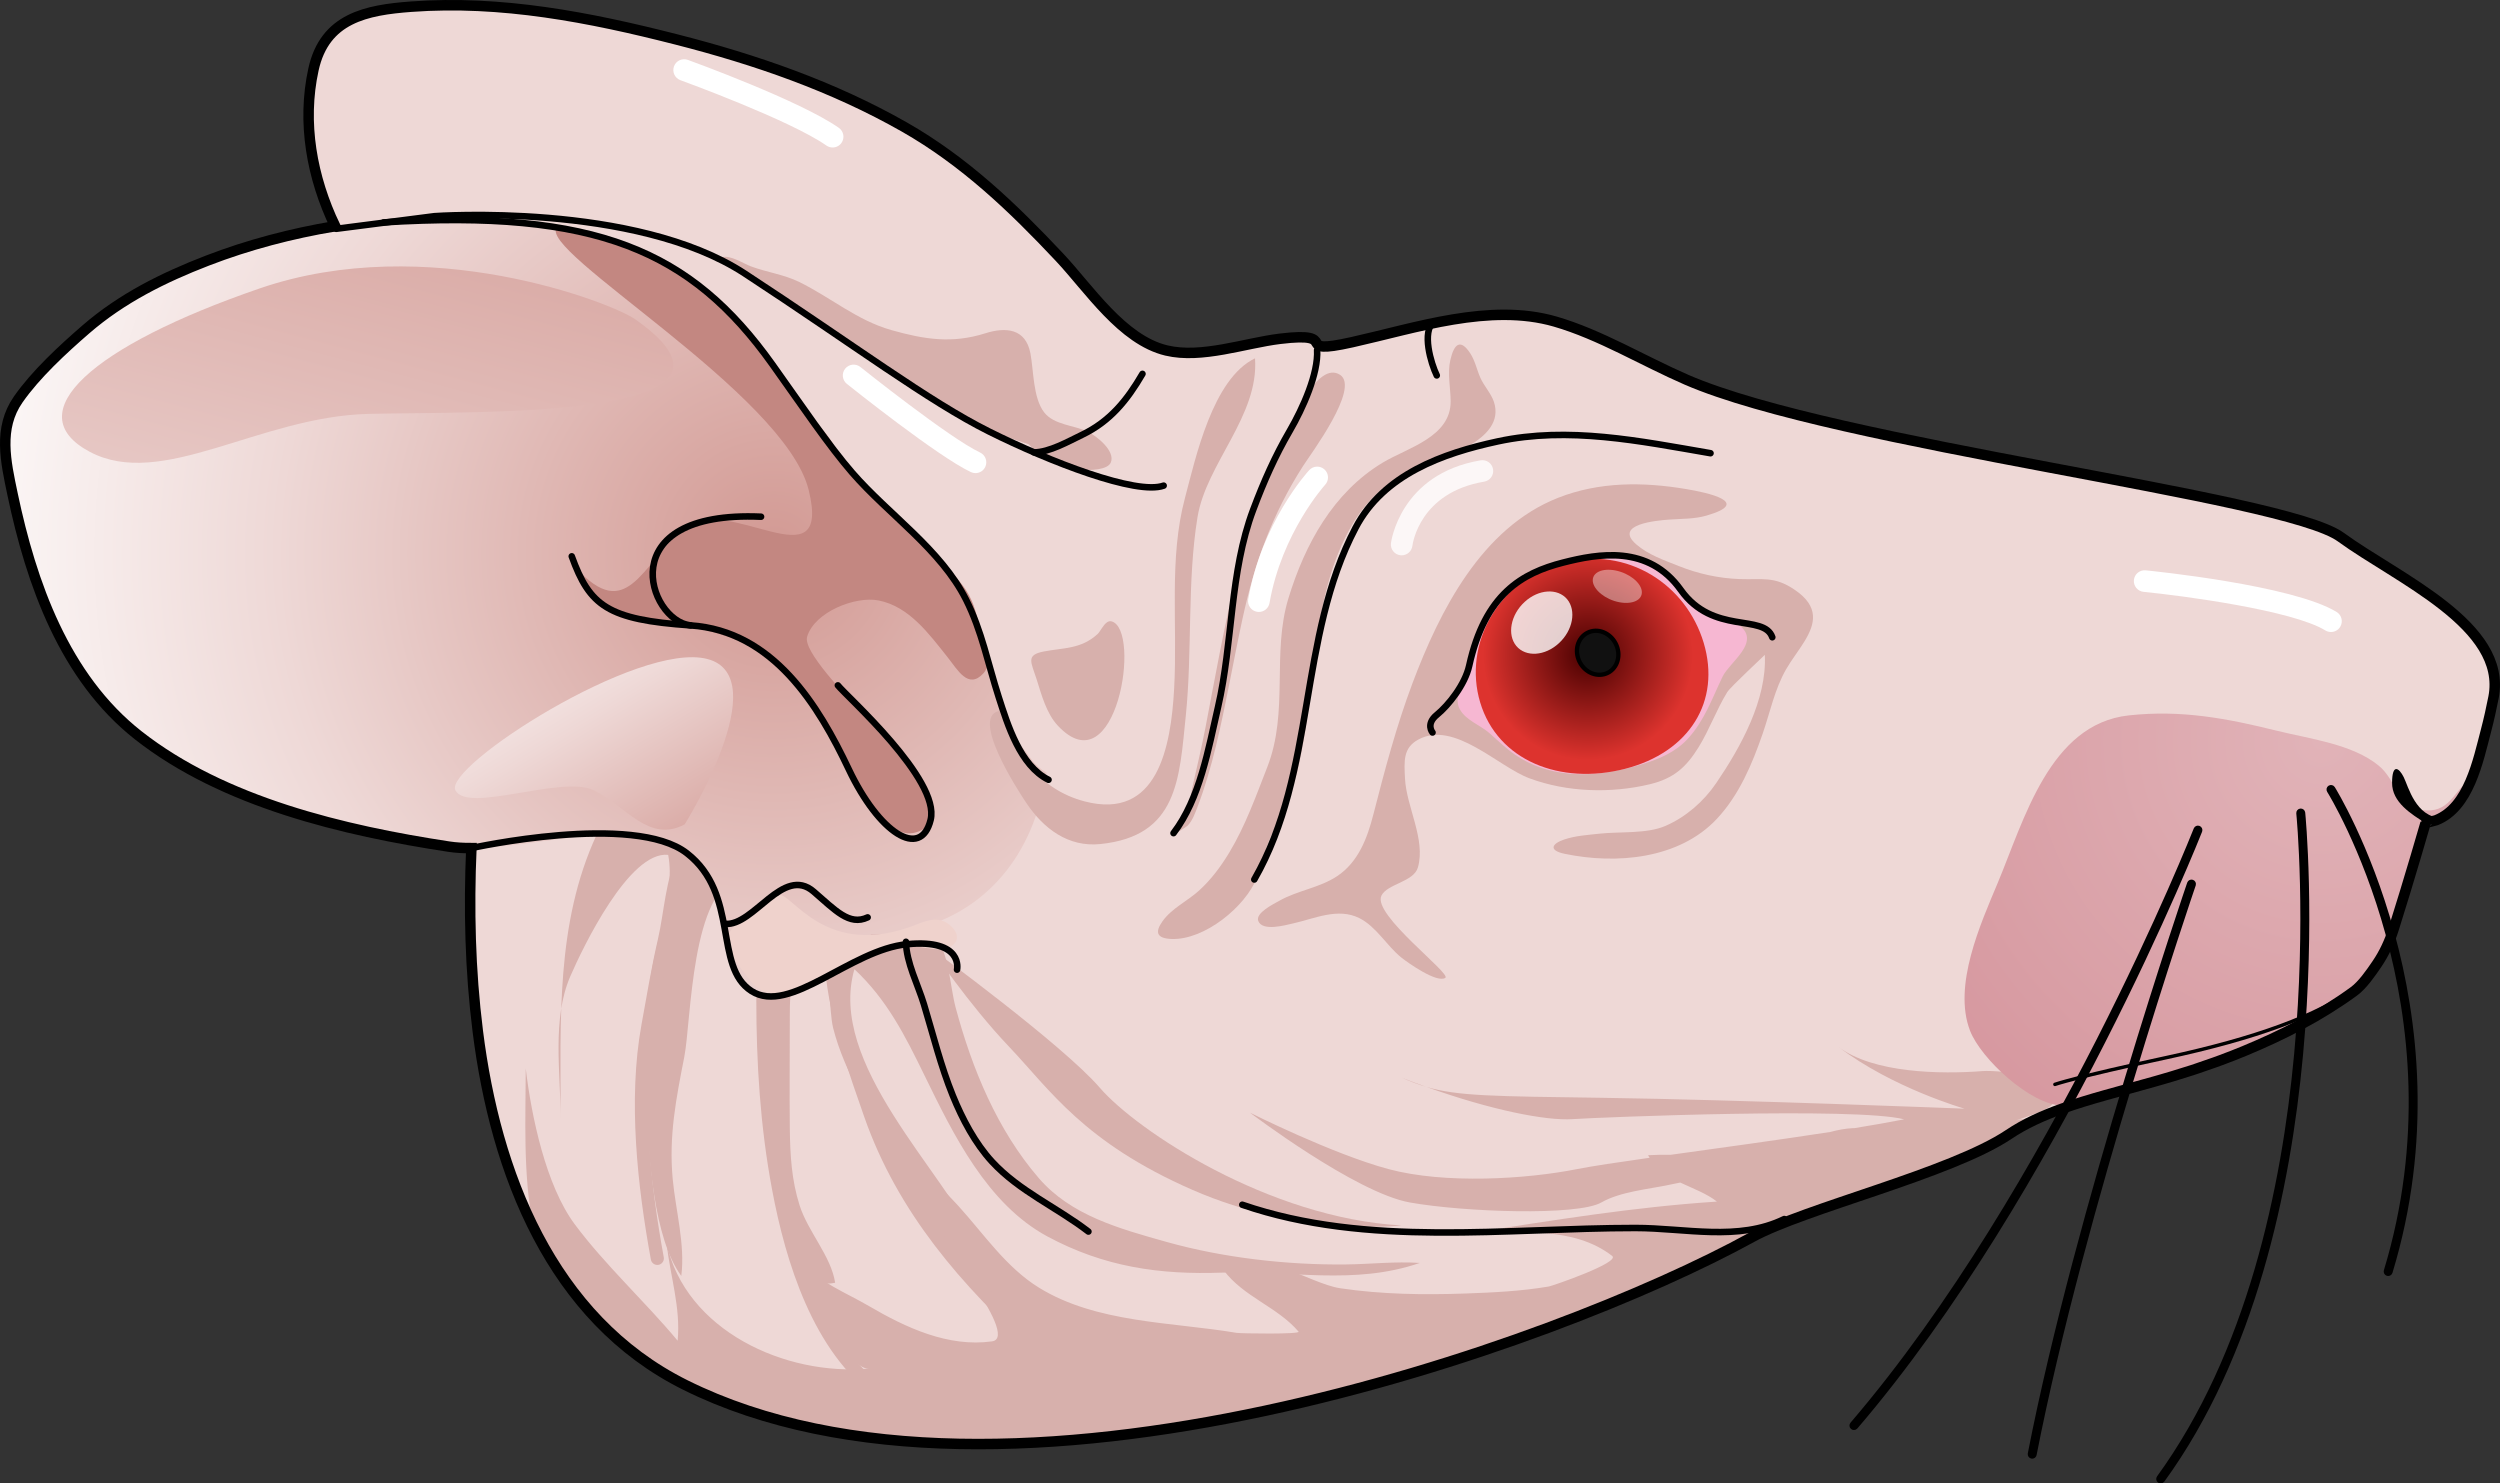 <?xml version="1.0" encoding="utf-8"?>
<!-- Generator: Adobe Illustrator 16.0.0, SVG Export Plug-In . SVG Version: 6.00 Build 0)  -->
<!DOCTYPE svg PUBLIC "-//W3C//DTD SVG 1.1//EN" "http://www.w3.org/Graphics/SVG/1.1/DTD/svg11.dtd">
<svg version="1.1" id="Layer_1" xmlns="http://www.w3.org/2000/svg" xmlns:xlink="http://www.w3.org/1999/xlink" x="0px" y="0px"
	 width="578.065px" height="343.012px" viewBox="0 0 578.065 343.012" enable-background="new 0 0 578.065 343.012"
	 xml:space="preserve">
<rect x="0" y="0" width="578.065" height="343.012" fill="#333333" stroke="none"/>
<g>
	<g>
		<g>
			<g>
				<g>
					<g>
						<path fill="#EED8D6" d="M120.897,98.57c-0.009,0.065-17.676-17.083-19.356-18.611c-5.591-5.092-11.438-8.678-16.207-14.885
							C74.775,51.331,68.695,33.361,72.481,16.072C75.085,4.167,84.726,2.311,95.092,1.544c20.814-1.538,41.264,2.457,61.317,7.582
							c18.315,4.681,36.223,10.86,52.704,20.246c13.883,7.91,25.061,18.596,35.918,30.161c6.786,7.227,14.433,19.061,24.676,21.509
							c8.143,1.948,18.137-1.712,26.246-2.703c14.825-1.815,2.138,4.039,16.697,0.787c14.74-3.291,31.866-9.128,46.917-4.779
							c10.408,3.01,20.469,9.161,30.419,13.469c34.692,15.039,138.221,26.81,151.27,36.376
							c13.066,9.533,38.562,20.403,35.314,37.047c-3.265,16.629-8.563,28.981-15.726,29.09c0,0-3.722,12.922-7.384,24.51
							c-3.691,11.6-12.06,18.855-34.532,28.182c-22.456,9.359-41.042,10.297-54.474,19.304
							c-13.447,9.007-47.168,17.028-59.422,23.776c-45.022,24.779-172.861,70.81-246.575,34.144
							c-31.044-15.444-43.878-49.215-47.973-81.738C104.51,191.054,114.907,145.325,120.897,98.57z"/>
					</g>
				</g>
				<path fill="#D7B0AC" d="M463.499,247.876c-2.216-0.236-4.122-0.286-5.04-0.215c-9.677,0.75-25.354,0.518-33.412-5.633
					c12.55,9.576,29.208,14.326,29.208,14.326s-52.039-2.064-83.646-2.511c-25.116-0.354-33.519-0.373-40.805-2.522
					c15.098,5.402,27.714,7.854,33.768,7.455c6.801-0.45,65.624-2.813,76.714,0.041c-3.348,0.662-7.256,1.348-11.506,2.04
					c-0.132,0.006-0.26-0.003-0.392,0.003c-1.769,0.089-3.478,0.426-5.166,0.878c-11.86,1.833-25.456,3.682-36.864,5.275
					c-1.771-0.015-3.536,0-5.275,0.101c0.092,0.219,0.246,0.385,0.355,0.592c-7.363,1.043-13.4,1.948-16.808,2.625
					c-11.736,2.336-30.555,3.489-43.553,0c-12.999-3.489-32.044-13.049-32.044-13.049s24.427,18.525,36.973,20.764
					c12.547,2.238,38.774,3.137,44.26,0c4.421-2.527,10.835-3.046,15.716-4.09c0.843-0.18,1.694-0.34,2.54-0.518
					c2.999,1.408,6.21,2.594,8.472,4.4c-19.223,1.257-37.771,4.3-56.917,7.292c11.206-0.089,23.767-1.632,32.699,5.272
					c1.946,1.504-13.743,6.913-14.633,7.066c-6.349,1.088-12.925,1.402-19.35,1.627c-9.617,0.336-19.303,0.207-28.869-1.213
					c-7.52-1.115-20.01-10.512-26.985-4.175c4.613,6.183,12.428,8.466,17.322,14.199c0.552,0.644-13.352,0.449-14.336,0.283
					c-15.021-2.528-32.362-2.215-45.716-10.464c-7.559-4.67-12.697-12.366-18.591-18.865c-3.876-4.264-8.329-8.229-12.257-12.369
					c0.379,0.399,0.163,5.828,0.5,7.097c0.74,2.78,2.186,5.382,3.688,7.815c0.863,1.401,22.774,27.792,15.831,28.759
					c-10.136,1.41-19.927-3.179-28.448-8.161c-5.346-3.125-11.349-5.399-15.462-9.994c1.207,4.104,10.063,24.936,15.471,24.434
					c-19.35,1.791-42.458-8.795-46.814-28.964c0.822,7.501,3.3,14.906,2.562,22.528c-7.555-9.077-16.736-17.454-23.771-26.89
					c-6.681-8.962-10.036-24.944-11.353-36.06c-0.012,11.244-0.686,24.513,1.727,36.529c7.633,15.373,18.871,28.55,35.167,36.657
					c73.714,36.666,201.553-9.364,246.575-34.144c12.254-6.748,45.975-14.77,59.422-23.776c2.531-1.698,5.243-3.104,8.13-4.341
					c-2.047,0.295-4.173,0.659-6.319,1.047c0.531-0.178,1.074-0.334,1.593-0.533c1.502-0.57,5.962-1.861,6.869-3.391
					C477.469,250.479,469.4,248.507,463.499,247.876z"/>
				<path fill="#D7B0AC" d="M324.102,283.354c0,0-23.297,2.762-48.419-8.241c-25.121-11.002-32.872-23.096-42.36-33.084
					c-9.489-9.988-17.97-22.672-17.97-22.672s30.397,22.225,38.948,32.154C262.853,261.44,293.419,281.687,324.102,283.354z"/>
				<path fill="#D7B0AC" d="M191.709,191.495c2.351,6.393,3.619,11.216,8.593,15.476c4.551,3.9,11.813,4.365,15.725,9.137
					c3.537,4.318,3.561,11.736,4.962,16.943c3.791,14.102,9.593,28.222,19.226,39.387c7.435,8.619,18.638,11.674,29.623,14.755
					c13.052,3.655,27.786,5.325,41.351,5.181c5.682-0.062,11.448-0.736,17.102-0.35c-15.151,5.234-30.16,1.672-45.632,2.239
					c-14.485,0.529-27.356-1.295-40.485-8.37c-13.938-7.515-21.764-23.623-28.362-37.137c-4.521-9.268-8.673-17.566-16.248-24.652
					c-6.329,21.801,20.526,46.495,28.891,64.172c-11.218,1.738-23.288-26.607-27.744-35.469c-2.505-4.982-4.749-9.87-6.073-15.139
					c-1.037-4.123-0.576-15.22-3.179-18.201c-6.556-7.513-6.837,11.047-6.831,15.342c0.009,8.711-0.101,17.428,0,26.139
					c0.072,6.236,0.42,11.928,2.253,17.732c1.935,6.121,7.295,11.777,8.227,17.922c-20.083,4.539-16.044-69.281-16.535-80.697
					c-0.189-4.444,0.577-14.539-5.242-13.18c-11.586,2.703-11.467,33.281-13.097,41.622c-1.88,9.646-3.613,18.263-2.685,28.257
					c0.672,7.235,2.915,15.181,1.987,22.42c-6.508-8.828-7.381-27.672-8.232-38.598c-0.697-8.95,0.245-18.191,0.774-27.08
					c0.601-10.082,6.26-21.928,4.427-31.68c-8.977-0.984-19.726,21.369-22.629,28.076c-4.279,9.879-2.235,22.28-2.235,32.964
					c0-22.796-1.157-45.221,8.323-65.697c2.203-4.755,0.101-4.069,6.629-5.316c4.368-0.834,10.329-0.272,14.773-0.021
					c8.809,0.496,16.692,6.543,24.775,6.851"/>
				<g>
					<radialGradient id="SVGID_1_" cx="536.703" cy="171.255" r="132.874" gradientUnits="userSpaceOnUse">
						<stop  offset="0" style="stop-color:#E1B3B8"/>
						<stop  offset="1" style="stop-color:#D4929A"/>
					</radialGradient>
					<path fill="url(#SVGID_1_)" d="M570.905,180.423c-3.654,2.626-4.551,7.828-10.951,6.854c-5.8-0.881-5.704-6.771-9.954-10.255
						c-6.082-4.979-15.854-6.162-23.46-8.04c-11.608-2.868-22.118-4.902-34.334-3.561c-18.281,2.008-24.16,24.128-30.304,38.792
						c-3.925,9.362-10.383,23.683-6.391,34.08c2.531,6.587,14.06,17.18,21.242,17.324l0.045,0.736
						c11.703-4.193,25.899-6.568,42.131-13.334c22.473-9.326,30.841-16.582,34.532-28.182c3.662-11.588,7.384-24.51,7.384-24.51
						C564.766,190.271,568.129,186.521,570.905,180.423z"/>
				</g>
				<g>
					<g>
						<g>
							<g>
								<path fill="#D7B0AC" d="M417.272,148.252c2.419-3.98,3.478-7.942-2.244-11.846c-4.778-3.261-7.412-2.312-12.859-2.513
									c-4.781-0.178-9.519-1.224-13.956-2.996c-3.363-1.339-7.118-2.623-9.886-5.042c-5.305-4.636,4.749-5.502,7.611-5.712
									c2.951-0.216,5.775-0.101,8.613-0.914c10.799-3.107,0.14-5.334-4.648-6.142c-9.959-1.679-20.089-1.733-29.612,2.011
									c-17.719,6.958-27.394,26.148-33.695,42.899c-3.717,9.885-6.419,20.113-9.039,30.332c-1.397,5.458-3.478,11.009-8.38,14.265
									c-4.075,2.705-9.119,3.284-13.362,5.686c-1.313,0.742-5.618,2.842-4.864,4.695c1,2.461,6.251,0.943,8.048,0.545
									c4.951-1.104,10.356-3.711,15.313-1.228c3.956,1.983,6.327,6.407,9.742,9.14c1.47,1.174,8.185,5.941,10.14,4.681
									c1.493-0.961-16.898-14.604-14.784-18.995c1.329-2.768,7.486-3.16,8.451-6.553c1.838-6.473-2.651-13.965-2.987-20.521
									c-0.213-4.157-0.443-7.149,3.128-9.065c8.271-4.435,18.381,6.292,25.66,8.993c8.699,3.225,18.854,3.526,27.838,1.362
									c5.555-1.34,8.42-3.977,11.257-8.554c2.525-4.078,4.118-8.667,6.635-12.753c0.73-1.192,8.682-8.548,8.679-8.611
									c0.522,10.293-5.539,21.29-11.237,29.656c-2.885,4.236-6.979,7.82-11.702,9.885c-4.35,1.898-10.608,1.295-15.252,1.807
									c-2.725,0.299-5.601,0.47-8.214,1.357c-2.772,0.938-3.735,2.492,0.107,3.299c11.92,2.499,26.486,1.23,35.197-8.066
									c5.188-5.535,8.185-12.697,10.627-19.775c1.716-4.965,2.76-10.237,5.401-14.833
									C414.245,152.581,415.959,150.414,417.272,148.252z"/>
							</g>
							<g>
								<path fill="#DBDCDD" d="M248.82,275.146c-0.08-0.018-0.176-0.018-0.255-0.033
									C248.565,275.113,248.644,275.128,248.82,275.146z"/>
								<path fill="#DBDCDD" d="M250.137,275.273c-0.616-0.047-1.063-0.098-1.317-0.127
									C249.233,275.193,249.676,275.255,250.137,275.273z"/>
							</g>
							<g>
								<path fill="#D7B0AC" d="M240.765,105.649c1.413,2.7,14.711,4.554,16.085,1.29c1.119-2.652-3.324-6.172-5.384-7.15
									c-3.09-1.469-7.786-1.528-10.033-4.447c-2.591-3.365-2.416-9.693-3.173-13.644c-1.103-5.751-5.677-6.132-10.436-4.63
									c-7.688,2.431-14.051,1.417-21.686-0.733c-7.945-2.235-14.01-7.535-21.316-11.126c-3.581-1.763-7.537-2.242-11.249-3.641
									c-1.623-0.609-4.736-2.661-6.585-2.087c-0.336,0.106-0.827-0.015-1.183,0.033c-0.315,2.484,2.505,4.687,4.081,6.248
									c5.092,5.032,11.884,8.619,17.848,12.499c5.867,3.814,11.313,8.495,17.627,11.574c10.284,5.012,21.586,9.362,32.473,12.886"
									/>
							</g>
						</g>
					</g>
				</g>
				<path d="M560.845,190.33c-3.276-2.084-7.765-4.805-7.734-9.341c0.018-4.551,1.608-3.454,2.69-1.29
					c1.082,2.18,2.752,9.246,8.723,9.439L560.845,190.33z"/>
				<g>
					<path fill="#F6B7D2" d="M339.715,153.924c-0.692,3.161-3.927,6.907-2.155,10.101c1.422,2.567,4.716,3.634,6.83,5.488
						c1.973,1.736,3.826,3.566,6.009,5.051c7.535,5.121,16.688,5.292,25.314,3.217c5.108-1.23,10.852-2.937,14.477-6.878
						c3.974-4.317,5.624-9.288,8.129-14.477c1.604-3.321,8.844-7.889,3.971-11.733c-1.893-1.491-4.701-1.656-6.856-2.632
						c-2.738-1.241-5.042-3.193-6.784-5.641c-7.478-10.503-19.048-8.418-27.229-6.334
						C351.984,132.503,343.423,137.341,339.715,153.924z"/>
					<radialGradient id="SVGID_2_" cx="367.186" cy="151.494" r="37.911" gradientUnits="userSpaceOnUse">
						<stop  offset="0" style="stop-color:#480000"/>
						<stop  offset="0.64" style="stop-color:#DD332E"/>
					</radialGradient>
					<path fill="url(#SVGID_2_)" d="M361.419,130.085c-14.941,3.82-23.199,18.874-19.161,32.337
						c4.045,13.481,18.527,19.175,33.455,15.358c14.956-3.82,22.263-15.66,18.22-29.156
						C389.891,135.162,376.363,126.265,361.419,130.085z"/>
					<path fill="#111111" stroke="#000000" stroke-miterlimit="10" d="M373.977,149.787c0.814,2.739-0.558,5.473-3.072,6.109
						c-2.513,0.639-5.205-1.05-6.031-3.785c-0.829-2.738,0.543-5.477,3.072-6.127C370.461,145.346,373.149,147.049,373.977,149.787z
						"/>
					<path opacity="0.8" fill="#FFFFFF" d="M362.359,138.551c2.183,2.644,1.337,7.194-1.892,10.168
						c-3.232,2.993-7.641,3.28-9.853,0.654c-2.179-2.644-1.319-7.209,1.91-10.184C355.753,136.211,360.165,135.943,362.359,138.551z
						"/>
					<path opacity="0.4" fill="#FFFFFF" d="M379.595,137.406c-0.398,1.845-3.232,2.546-6.349,1.544
						c-3.086-1.002-5.301-3.344-4.919-5.205c0.397-1.863,3.245-2.546,6.351-1.543C377.783,133.205,379.995,135.529,379.595,137.406z
						"/>
					
						<path fill="none" stroke="#000000" stroke-width="1.514" stroke-linecap="round" stroke-linejoin="round" stroke-miterlimit="10" d="
						M409.799,147.351c-1.928-5.521-13.684-0.443-21.15-10.932c-7.478-10.503-19.048-8.418-27.229-6.334
						c-9.436,2.418-18.043,7.242-21.704,23.839c-0.97,4.391-4.79,9.151-7.448,11.331c-2.688,2.179-1.034,4.122-1.034,4.122"/>
				</g>
				<path stroke="#000000" stroke-linecap="round" stroke-linejoin="round" stroke-miterlimit="10" d="M499.608,342.512
					c-0.109,0-0.22-0.034-0.315-0.104c-0.24-0.174-0.293-0.51-0.118-0.749c41.635-57.289,32.385-152.657,32.286-153.614
					c-0.03-0.295,0.185-0.559,0.479-0.589c0.289-0.029,0.559,0.185,0.589,0.479c0.099,0.961,9.387,96.736-32.487,154.354
					C499.937,342.435,499.773,342.512,499.608,342.512z"/>
				<path stroke="#000000" stroke-linecap="round" stroke-linejoin="round" stroke-miterlimit="10" d="M469.898,336.785
					c-0.034,0-0.069-0.004-0.104-0.011c-0.291-0.057-0.48-0.339-0.424-0.629c10.988-56.233,36.587-131.153,36.844-131.903
					c0.096-0.28,0.401-0.428,0.682-0.334c0.28,0.097,0.43,0.401,0.334,0.682c-0.257,0.75-25.832,75.601-36.807,131.761
					C470.374,336.607,470.149,336.785,469.898,336.785z"/>
				<path stroke="#000000" stroke-linecap="round" stroke-linejoin="round" stroke-miterlimit="10" d="M552.207,294.548
					c-0.052,0-0.104-0.008-0.156-0.023c-0.283-0.086-0.443-0.386-0.357-0.67c18.303-60.241-12.847-110.517-13.163-111.018
					c-0.159-0.251-0.084-0.582,0.166-0.74c0.251-0.16,0.583-0.083,0.74,0.166c0.319,0.505,31.728,51.197,13.284,111.904
					C552.65,294.399,552.437,294.548,552.207,294.548z"/>
				<path stroke="#000000" stroke-linecap="round" stroke-linejoin="round" stroke-miterlimit="10" d="M428.68,330.164
					c-0.124,0-0.248-0.042-0.35-0.129c-0.225-0.192-0.251-0.531-0.058-0.757c46.381-54.13,79.12-136.709,79.446-137.537
					c0.108-0.275,0.42-0.41,0.695-0.303c0.275,0.108,0.411,0.42,0.303,0.695c-0.325,0.829-33.132,83.577-79.63,137.844
					C428.982,330.1,428.832,330.164,428.68,330.164z"/>
				<g>
					
						<path fill="none" stroke="#000000" stroke-width="0.805" stroke-linecap="round" stroke-linejoin="round" stroke-miterlimit="10" d="
						M544.902,228.302c-9.058,6.57-23.221,11.774-44.146,16.281c-20.931,4.5-25.607,6.156-25.607,6.156"/>
				</g>
				<g>
					<radialGradient id="SVGID_3_" cx="179" cy="127.999" r="267.12" gradientUnits="userSpaceOnUse">
						<stop  offset="0" style="stop-color:#D29993"/>
						<stop  offset="0.43" style="stop-color:#EED8D6"/>
						<stop  offset="0.747" style="stop-color:#FFFFFF"/>
					</radialGradient>
					<path fill="url(#SVGID_3_)" d="M233.925,135.579c-6.714-5.532-16.339-7.909-24.217-11.862l0.068-4.412
						c-10.168-0.051-9.758-12.484-18.093-18.998c-7.064-5.518-8.155-18.951-14.731-24.98c-7.608-6.975-16.968-13.404-25.599-18.91
						c-8.54-5.446-22.703-5.423-32.576-6.091c-23.954-1.621-48.398,1.274-70.866,9.95c-10.145,3.918-19.739,8.688-28.034,15.867
						c-5.363,4.646-11.603,10.399-15.668,16.23c-4.658,6.671-2.892,14.33-1.305,21.89c4.317,20.563,12.002,42.364,29.088,55.783
						c19.69,15.467,47.503,22.02,71.809,25.719c19.457,2.96,54.624-14.687,62.761,13.31c1.558,5.354,0.923,16.191,6.188,19.51
						c10.432,6.573,20.104-4.953,28.63-12.474c2.174-0.013,4.28-0.153,6.245-0.46c18.072-2.821,29.767-15.477,33.516-32.822
						C244.55,167.049,247.818,147.025,233.925,135.579z"/>
					<path fill="#C38781" d="M172.531,74.613c-2.631-4.533-6.706-7.221-11.328-9.897c-5.887-3.406-12.493-5.456-18.279-8.945
						c-2.667-1.608-11.091-6.259-14.104-3.214c-5.189,5.246,52.71,38.381,58.174,60.771c5.479,22.357-19.113,0.201-29.007,8.945
						c-9.882,8.761-12.999,21.774-24.756,9.137c0,0,1.948,10.352,16.625,12.117c14.672,1.783,29.781,3.93,40.668,23.508
						c10.889,19.578,16.175,30.161,24.248,23.814c8.078-6.324-30.137-37.026-28.139-43.646c1.728-5.718,11.153-9.406,16.482-8.371
						c7.105,1.384,11.697,7.756,15.935,13.061c2.4,3.008,4.828,7.602,8.318,3.817c3.313-3.598-0.173-12.72-1.481-16.411
						c-3.762-10.604-9.771-18.048-19.173-23.791c-10.799-6.591-18.245-19.143-26.027-28.892c-2.688-3.365-5.506-6.438-7.315-10.379
						C173.111,75.668,172.83,75.127,172.531,74.613z"/>
					<path fill="#EFD2CC" d="M212.177,213.674c2.585-1.041,5.272-1.774,7.629,0.372c2.037,1.857,2.091,4.039-0.715,5.184
						c-2.068,0.846-5.95-0.479-8.292-0.363c-7.777,0.387-13.877,3.031-20.22,7.002c-4.749,2.972-12.939,6.487-17.144,0.805
						c-4.35-5.879-8.295-9.158-1.931-14.064c6.345-4.902,5.662-4.598,8.546-5.623C182.936,205.974,190.708,222.33,212.177,213.674z"
						/>
					
						<path fill="none" stroke="#000000" stroke-width="1.514" stroke-linecap="round" stroke-linejoin="round" stroke-miterlimit="10" d="
						M167.708,213.626c6.615,0.504,13.362-13.542,20.422-7.472c5.008,4.308,8.238,7.97,12.492,5.97"/>
					
						<path fill="none" stroke="#000000" stroke-width="1.514" stroke-linecap="round" stroke-linejoin="round" stroke-miterlimit="10" d="
						M193.735,158.471c1.928,2.469,23.744,21.799,21.45,31.101c-2.286,9.283-11.952,3.011-18.913-11.665
						c-6.973-14.696-17.431-32.021-36.612-33.301c-19.2-1.316-23.324-4.542-27.455-15.97"/>
					
						<path fill="none" stroke="#000000" stroke-width="1.514" stroke-linecap="round" stroke-linejoin="round" stroke-miterlimit="10" d="
						M159.66,144.606c-9.805-1.08-18.603-26.663,16.316-25.128"/>
				</g>
			</g>
			<g>
				<path fill="#D7B0AC" d="M304.262,149.87c1.327-10.101,3.305-19.974,8.581-28.845c3.367-5.659,8.294-10.027,14.39-12.632
					c5.746-2.454,21.152-6.473,18.201-15.468c-0.636-1.934-2.307-3.69-3.141-5.583c-0.811-1.839-1.213-3.942-2.329-5.642
					c-2.257-3.433-3.735-2.262-4.607,1.555c-0.71,3.102,0.048,6.375,0.073,9.507c0.074,8.312-10.038,10.784-15.729,14.22
					c-11.444,6.907-17.949,18.847-21.763,31.292c-3.93,12.813,0.138,26.189-4.919,39.126c-2.618,6.697-5.05,13.555-8.781,19.737
					c-1.938,3.211-4.193,6.248-6.979,8.776c-2.702,2.451-6.31,4.09-8.457,7.105c-1.867,2.619-1.261,3.986,2.145,4.098
					c7.553,0.249,17-7.4,19.717-14.225c1.242-3.126,1.81-6.432,3.218-9.52c2.237-4.911,4.739-9.456,6.035-14.758
					C302.222,169.173,302.999,159.48,304.262,149.87z"/>
			</g>
			<path fill="#EED8D6" d="M93.912,50.325c0,0,50.198-3.063,72.036,9.264c17.122,9.663,32.882,21.461,49.331,32.174
				c8.149,5.308,16.633,9.944,25.392,14.155c7.371,3.542,18.017,2.99,23.879,9.279c6.565,7.044-0.957,16.674-4.236,23.659
				c-2.145,4.568-4.226,9.497-5.203,14.465c-1.098,5.583-0.644,11.803-2.353,17.194c-1.179,3.718-0.396,9.623-5.475,9.497
				c-3.798-0.094-6.875-1.721-9.126-4.881c-2.267-3.183-4.752-5.664-6.153-9.366c-1.371-3.623-2.409-7.408-3.619-11.122
				c-2.232-6.848-1.292-13.389-5.781-19.268c-3.616-4.731-8.427-8.912-12.593-12.768c-3.845-3.557-7.454-7.363-11.032-11.186
				c-2.343-2.505-4.539-5.027-6.026-8.114c-1.547-3.208-4.45-5.707-6.725-8.43C167.459,72.414,161.424,50.405,93.912,50.325z"/>
			<path fill="#D7B0AC" d="M250.809,185.306c16.82,4.396,19.942-12.488,20.685-26.104c0.818-14.989-1.255-29.971,2.502-44.064
				c2.483-9.329,6.409-27.582,16.197-32.284c0.964,13.289-11.29,24.321-13.307,36.781c-2.419,14.936-1.155,30.835-2.699,45.862
				c-1.505,14.643-1.821,27.84-19.782,29.672c-7.404,0.754-13.078-3.551-17.035-9.418c-1.986-2.945-13.589-20.781-5.849-21.428
				C234.723,174.081,240.155,182.517,250.809,185.306z"/>
			<path fill="#D7B0AC" d="M287.295,143.092c-2.13,9.809-3.785,19.714-6.148,29.472c-1.117,4.607-2.51,9.43-4.192,13.854
				c-0.577,1.505-1.198,3.35-2.368,4.516c-0.157,0.153-3.424,2.415-3.386,1.693c0.118-2.294,1.937-2.77,2.865-4.426
				c0.981-1.751,1.162-4.013,1.603-5.977c1.056-4.731,2.194-9.444,3.107-14.205c4.414-23.025,8.199-46.448,18.59-67.717
				c1.364-2.794,7.263-17.002,12.484-13.637c4.702,3.025-6.845,18.41-8.563,21.106C294.181,118.914,290.129,130.032,287.295,143.092
				z"/>
			
				<path fill="none" stroke="#000000" stroke-width="1.514" stroke-linecap="round" stroke-linejoin="round" stroke-miterlimit="10" d="
				M269.068,112.293c-6.256,2.253-26.315-5.503-40.35-12.508c-14.033-7.005-31.179-19.962-56.527-36.547
				c-25.35-16.586-71.744-13.25-71.744-13.25l-22.706,2.918"/>
			<g>
				<path fill="#D7B0AC" d="M329.804,251.322c-1.87-0.668-3.768-1.375-5.702-2.132C326.104,250.074,327.917,250.765,329.804,251.322
					z"/>
			</g>
			
				<path fill="none" stroke="#000000" stroke-width="1.514" stroke-linecap="round" stroke-linejoin="round" stroke-miterlimit="10" d="
				M242.445,180.302c-6.567-3.261-9.453-12.717-11.523-19.137c-2.467-7.65-3.906-15.299-7.556-22.535
				c-5.859-11.612-17.865-19.628-26.27-29.288c-5.452-6.272-11.741-15.601-18.468-25.036
				c-18.851-26.441-40.832-35.912-89.943-32.884"/>
		</g>
		<g>
			<path fill="none" stroke="#000000" stroke-width="2.422" stroke-miterlimit="10" d="M541.256,124.192
				c-13.049-9.566-116.577-21.337-151.27-36.376c-9.95-4.309-20.011-10.459-30.419-13.469c-15.051-4.349-32.177,1.488-46.917,4.779
				c-14.56,3.252-1.872-2.602-16.697-0.787c-8.109,0.991-18.104,4.651-26.246,2.703c-10.243-2.448-17.89-14.282-24.676-21.509
				c-10.857-11.564-22.035-22.251-35.918-30.161c-16.481-9.385-34.389-15.565-52.704-20.246c-20.054-5.125-40.503-9.12-61.317-7.582
				C84.726,2.311,75.085,4.167,72.481,16.072c-2.697,12.324-0.367,24.988,5.012,36.228c-10.09,1.697-20.02,4.281-29.582,7.975
				c-10.145,3.918-19.739,8.688-28.034,15.867c-5.363,4.646-11.603,10.399-15.668,16.23c-4.658,6.671-2.892,14.33-1.305,21.89
				c4.317,20.563,12.002,42.364,29.088,55.783c19.69,15.467,47.503,22.02,71.809,25.719c1.626,0.249,3.371,0.341,5.188,0.341
				c-0.6,14.027-0.298,28.135,1.497,42.401c4.095,32.523,16.929,66.294,47.973,81.738c73.714,36.666,201.553-9.364,246.575-34.144
				c12.254-6.748,45.975-14.77,59.422-23.776c3.724-2.496,7.854-4.364,12.343-5.97c6.352-2.274,13.457-4.031,21.2-6.228
				c0.625-0.177,1.254-0.358,1.888-0.542c0.786-0.228,1.569-0.455,2.371-0.697c1.505-0.449,3.031-0.922,4.584-1.426
				c0.365-0.117,0.738-0.248,1.107-0.372c1.358-0.45,2.729-0.923,4.12-1.425c0.502-0.181,1.002-0.361,1.511-0.551
				c1.759-0.656,3.536-1.339,5.35-2.094c8.976-3.725,17.487-8.057,25.349-13.791c2.006-1.463,3.942-4.281,5.328-6.32
				c1.687-2.479,2.949-5.217,3.855-8.07c3.655-11.564,7.369-24.457,7.384-24.51c0.019-0.063,2.165-0.563,2.435-0.666
				c7.596-2.978,9.731-13.829,11.558-20.769c0.663-2.531,1.231-5.089,1.733-7.655C579.818,144.595,554.323,133.725,541.256,124.192z
				"/>
		</g>
		
			<path fill="none" stroke="#000000" stroke-width="1.514" stroke-linecap="round" stroke-linejoin="round" stroke-miterlimit="10" d="
			M304.551,80.929c0.313,5.426-3.275,13.448-6.321,18.685c-3.431,5.896-6.032,11.792-8.457,18.248
			c-5.453,14.513-4.66,30.598-8.135,45.655c-2.209,9.568-4.184,21.145-10.289,29.129"/>
		
			<path fill="none" stroke="#000000" stroke-width="1.514" stroke-linecap="round" stroke-linejoin="round" stroke-miterlimit="10" d="
			M290.024,203.367c14.392-25.09,10.021-55.862,23.434-81.354c6.471-12.295,20.063-17.183,32.852-19.945
			c16.372-3.537,32.881-0.08,49.204,2.727"/>
		
			<path fill="none" stroke="#000000" stroke-width="1.514" stroke-linecap="round" stroke-linejoin="round" stroke-miterlimit="10" d="
			M331.528,74.359c-2.836,2.351-0.665,9.675,0.691,12.451"/>
		
			<path fill="none" stroke="#000000" stroke-width="1.514" stroke-linecap="round" stroke-linejoin="round" stroke-miterlimit="10" d="
			M239.068,104.603c3.548-0.006,8.021-2.57,11.136-4.063c6.458-3.104,10.421-7.993,13.965-14.093"/>
		<g>
			<path fill="#D7B0AC" d="M255.994,143.876c0.313-0.207,0.655-0.301,1.032-0.198c6.978,1.878,1.146,38.532-12.402,24.146
				c-2.652-2.815-3.788-7.132-4.923-10.722c-1.266-4.001-2.614-5.648,1.688-6.47c4.567-0.873,8.59-0.526,12.41-4.036
				C254.39,146.052,255.076,144.479,255.994,143.876z"/>
		</g>
		
			<path fill="none" stroke="#D7B0AC" stroke-width="3.028" stroke-linecap="round" stroke-linejoin="round" stroke-miterlimit="10" d="
			M192.526,226.035c1.188,10.307,5.308,21.943,8.776,31.819c7.599,21.626,22.094,38.366,39.202,53.801"/>
		
			<path fill="none" stroke="#D7B0AC" stroke-width="3.028" stroke-linecap="round" stroke-linejoin="round" stroke-miterlimit="10" d="
			M176.393,231c0,14.832,0.898,29.279,3.631,43.854c3.066,16.346,9.334,36.997,23.667,47.146"/>
		
			<path fill="none" stroke="#D7B0AC" stroke-width="3.028" stroke-linecap="round" stroke-linejoin="round" stroke-miterlimit="10" d="
			M158.193,197.908c-2.776,5.477-3.167,13.467-4.56,19.471c-1.52,6.554-2.611,13.201-3.817,19.824
			c-3.119,17.145-0.902,36.938,2.174,53.771"/>
		
			<path fill="none" stroke="#000000" stroke-width="1.514" stroke-linecap="round" stroke-linejoin="round" stroke-miterlimit="10" d="
			M209.483,217.763c0.071,4.826,2.786,9.915,4.161,14.478c2.114,7.022,3.911,14.312,6.676,21.112
			c2.171,5.34,5.151,11.018,9.069,15.264c6.322,6.852,14.975,10.533,22.283,16.154"/>
		
			<path fill="none" stroke="#000000" stroke-width="1.514" stroke-linecap="round" stroke-linejoin="round" stroke-miterlimit="10" d="
			M287.246,278.567c28.962,9.944,60.838,5.376,90.896,5.376c11.556,0,23.762,3.154,34.433-2.067"/>
		
			<path fill="none" stroke="#000000" stroke-width="1.514" stroke-linecap="round" stroke-linejoin="round" stroke-miterlimit="10" d="
			M108.975,196.105c0,0,37.624-8.336,49.854,1.185c12.229,9.521,6.103,26.233,14.95,31.876c8.847,5.643,22.896-9.589,35.997-10.844
			c13.103-1.253,11.515,5.888,11.515,5.888"/>
		<path opacity="0.8" fill="#FFFFFF" d="M324.104,128.406c-0.097,0-0.194-0.005-0.293-0.017c-1.366-0.161-2.347-1.388-2.193-2.755
			c0.018-0.16,2.012-16.029,20.733-19.194c1.367-0.23,2.652,0.687,2.882,2.048c0.23,1.361-0.687,2.651-2.048,2.881
			c-14.917,2.522-16.538,14.333-16.601,14.835C326.429,127.471,325.35,128.406,324.104,128.406z"/>
		<path fill="#FFFFFF" d="M538.981,146.136c-0.445,0-0.896-0.119-1.304-0.368c-7.6-4.652-32.911-8.015-42.022-8.917
			c-1.374-0.136-2.378-1.36-2.242-2.734c0.136-1.374,1.358-2.381,2.734-2.241c1.385,0.137,34.016,3.431,44.142,9.628
			c1.177,0.721,1.548,2.26,0.826,3.438C540.644,145.711,539.822,146.136,538.981,146.136z"/>
		<path fill="#FFFFFF" d="M291.087,141.5c-0.143,0-0.287-0.012-0.433-0.038c-1.36-0.237-2.271-1.533-2.033-2.893
			c3.095-17.729,13.661-29.379,14.109-29.866c0.936-1.015,2.517-1.082,3.532-0.147c1.016,0.934,1.082,2.514,0.149,3.53
			c-0.107,0.117-10.033,11.117-12.865,27.342C293.335,140.644,292.28,141.5,291.087,141.5z"/>
		<path fill="#FFFFFF" d="M225.557,109.397c-0.356,0-0.719-0.077-1.063-0.238c-7.663-3.607-27.823-19.713-28.678-20.397
			c-1.078-0.863-1.252-2.436-0.39-3.514c0.863-1.079,2.437-1.254,3.515-0.39c0.204,0.164,20.549,16.419,27.682,19.776
			c1.249,0.588,1.785,2.078,1.197,3.327C227.395,108.867,226.496,109.397,225.557,109.397z"/>
		<path fill="#FFFFFF" d="M192.524,34.106c-0.495,0-0.994-0.146-1.431-0.451c-8.448-5.907-33.5-15.017-33.752-15.108
			c-1.298-0.471-1.97-1.904-1.499-3.202c0.471-1.299,1.906-1.968,3.202-1.499c1.055,0.382,25.931,9.431,34.914,15.712
			c1.132,0.791,1.407,2.35,0.616,3.481C194.088,33.734,193.312,34.106,192.524,34.106z"/>
	</g>
	<linearGradient id="SVGID_4_" gradientUnits="userSpaceOnUse" x1="159.737" y1="207.163" x2="102.632" y2="112.847">
		<stop  offset="0" style="stop-color:#D29993"/>
		<stop  offset="0.43" style="stop-color:#EED8D6"/>
		<stop  offset="0.747" style="stop-color:#FFFFFF"/>
	</linearGradient>
	<path fill="url(#SVGID_4_)" d="M158.319,190.611c0,0,21.208-34.023,5.257-38.23s-61.095,24.947-58.273,30.37s24.677-3.615,32.045,0
		S150.013,195.048,158.319,190.611z"/>
	<linearGradient id="SVGID_5_" gradientUnits="userSpaceOnUse" x1="106.696" y1="8.283" x2="12.188" y2="365.311">
		<stop  offset="0" style="stop-color:#D29993"/>
		<stop  offset="0.43" style="stop-color:#EED8D6"/>
		<stop  offset="0.747" style="stop-color:#FFFFFF"/>
	</linearGradient>
	<path fill="url(#SVGID_5_)" d="M146.89,73.835c-5.392-3.793-48.012-20.495-86.843-7.145S4.013,95.488,20.679,104.43
		s39.246-8.12,64.513-8.728S180.095,97.198,146.89,73.835z"/>
</g>
</svg>
